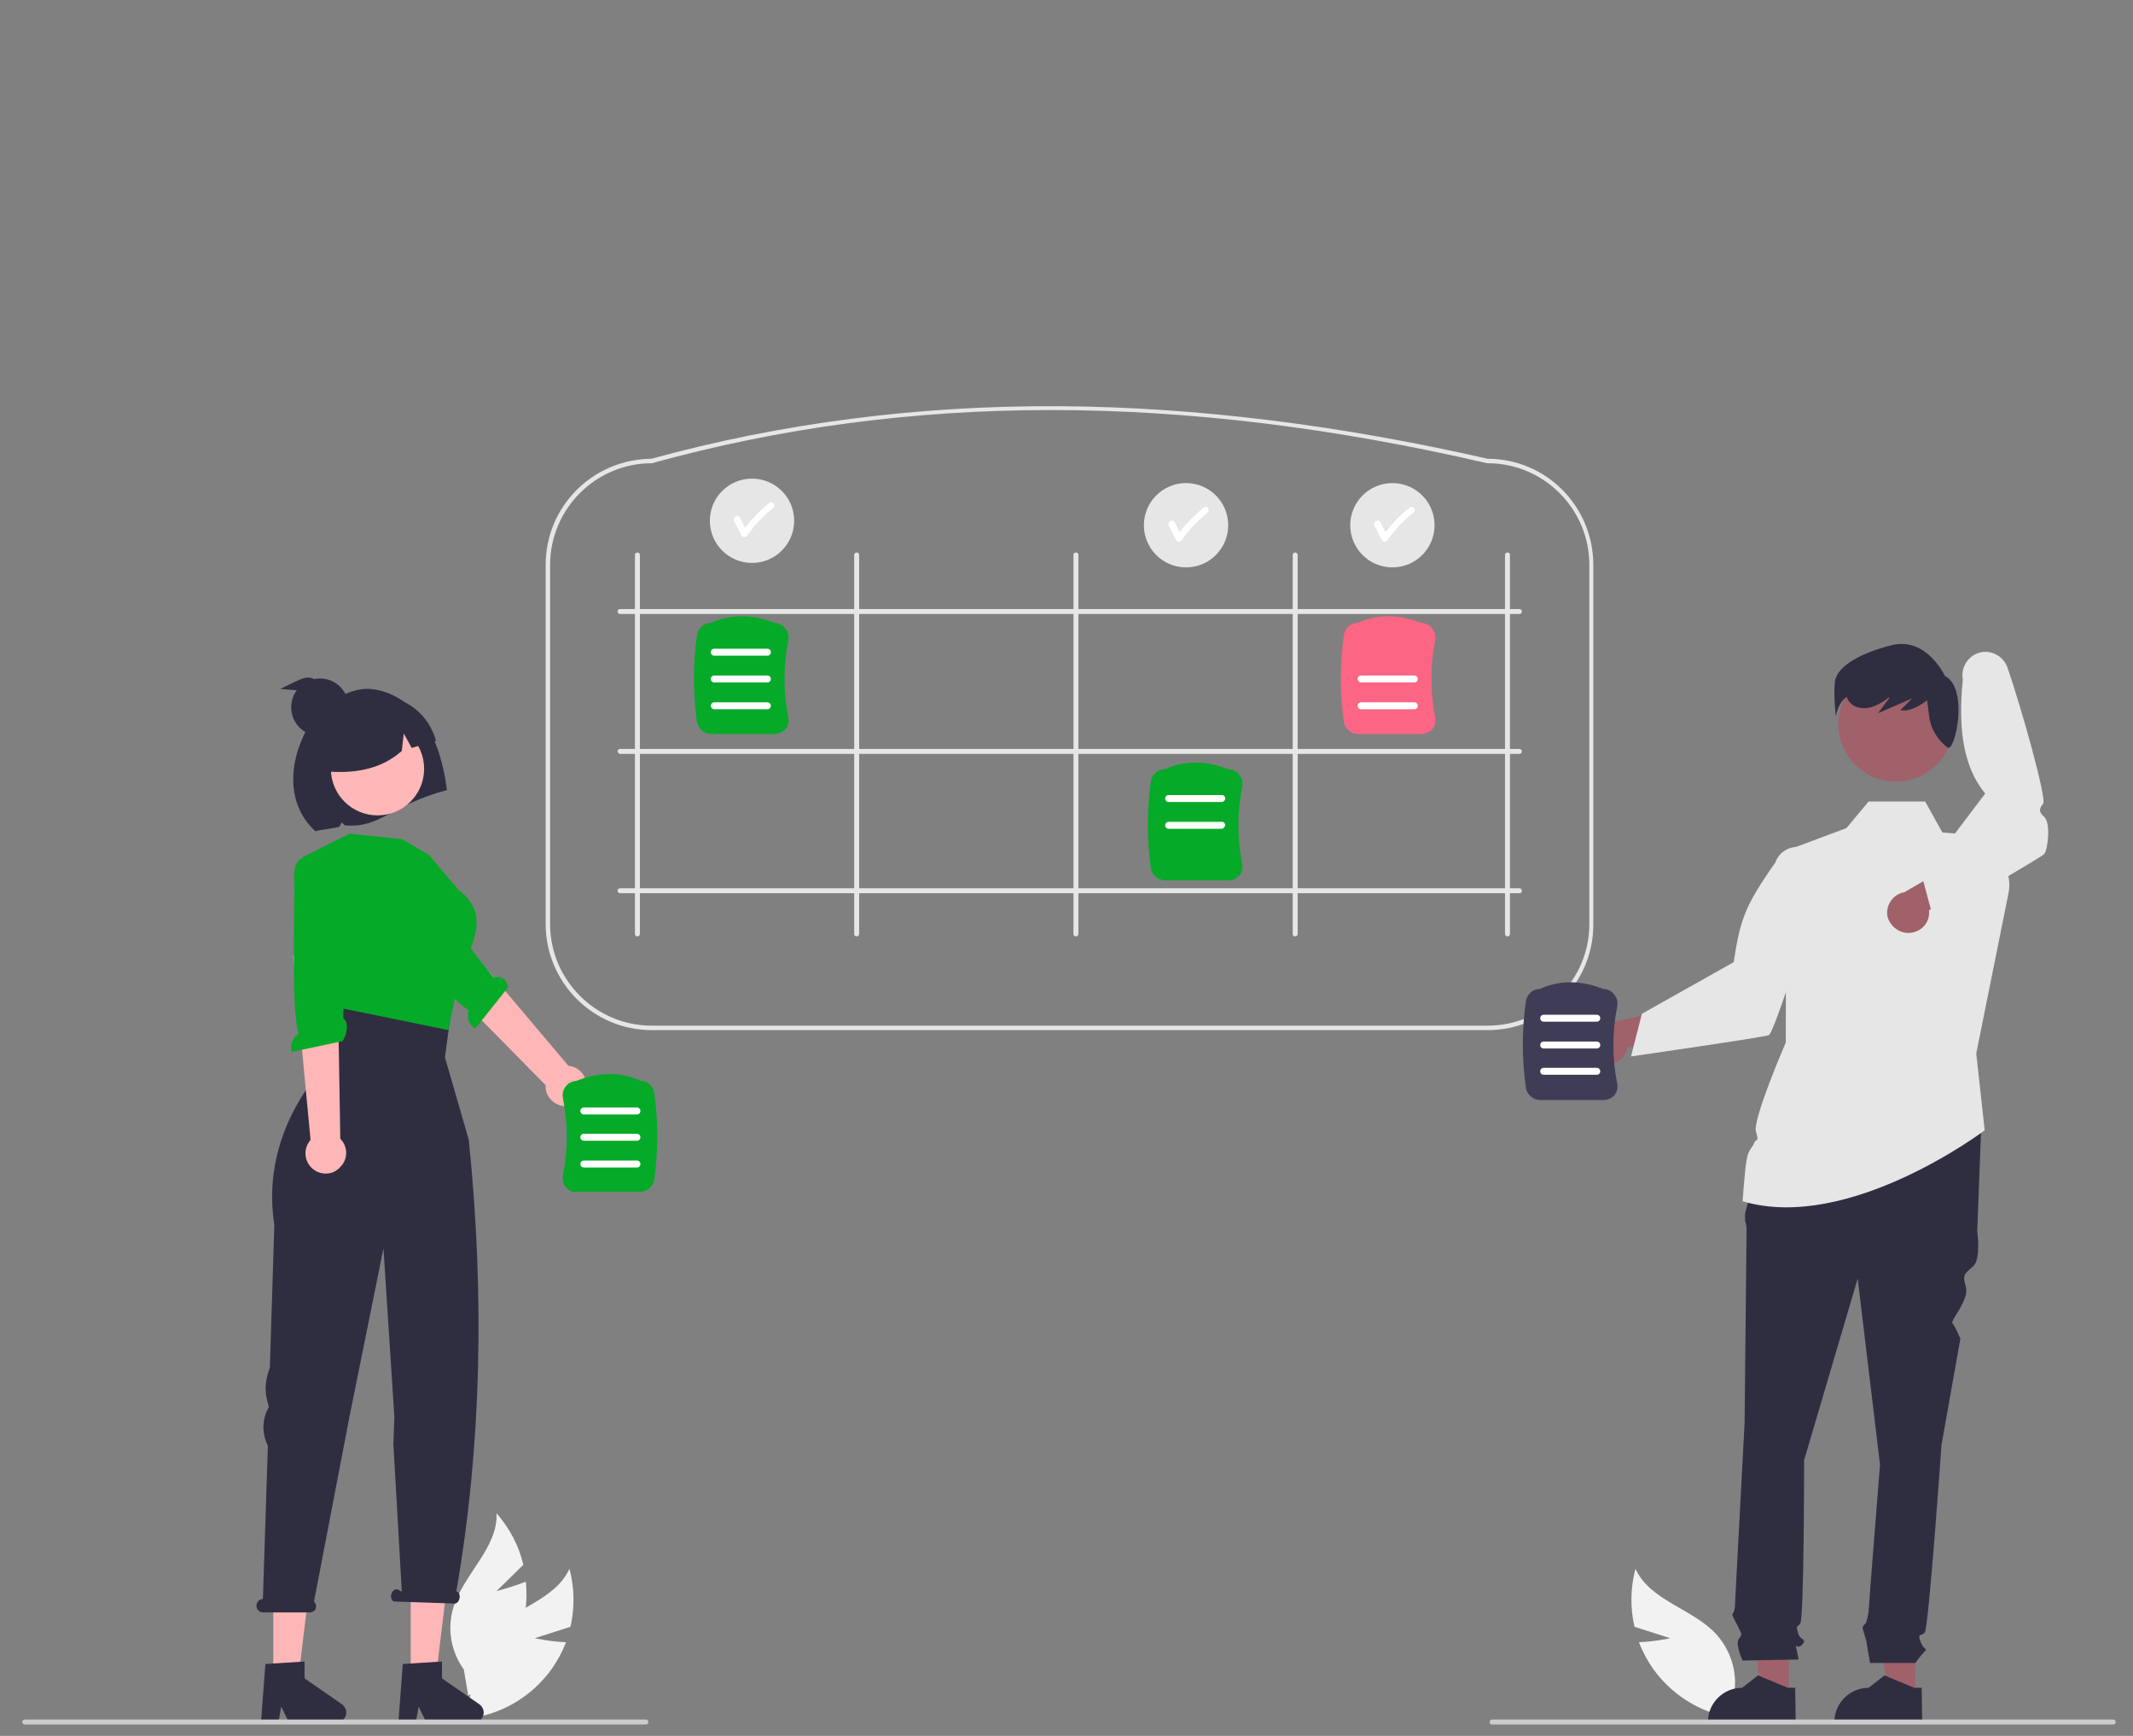 <?xml version="1.0" encoding="utf-8"?>
<!-- Generator: Adobe Illustrator 27.0.0, SVG Export Plug-In . SVG Version: 6.00 Build 0)  -->
<svg version="1.1" id="レイヤー_1" xmlns="http://www.w3.org/2000/svg" xmlns:xlink="http://www.w3.org/1999/xlink" x="0px"
	 y="0px" viewBox="0 0 430 350" style="enable-background:new 0 0 430 350;" xml:space="preserve">
<rect x="0" y="0" width="430" height="350" fill="#808080" stroke="none"/>
<style type="text/css">
	.st0{fill:#F2F2F2;}
	.st1{fill:#FFB6B6;}
	.st2{fill:#05AA28;}
	.st3{fill:#2F2E41;}
	.st4{fill:#E6E6E6;}
	.st5{fill:#FFFFFF;}
	.st6{fill:#FD6584;}
	.st7{fill:#FFB7B7;}
	.st8{fill:#A0616A;}
	.st9{fill:#3F3D56;}
	.st10{fill:#CCCCCC;}
</style>
<path class="st0" d="M107.8,330.3l7.2-2.3c0.9-3.9,0.8-7.9-0.2-11.7c-2.9,6.4-11.4,8-16.2,13.1c-3,3.3-4.4,7.7-3.7,12.1l-1.5,5.1
	c7.2-0.6,13.7-4.3,17.9-10.2c1.1-1.6,2.1-3.4,2.8-5.3C110.9,331,107.8,330.3,107.8,330.3z"/>
<path class="st0" d="M336.7,330.3l-7.2-2.3c-0.9-3.9-0.8-7.9,0.2-11.7c2.9,6.4,11.4,8,16.2,13.1c3,3.3,4.4,7.7,3.7,12.1l1.5,5.1
	c-7.2-0.6-13.7-4.3-17.9-10.2c-1.1-1.6-2.1-3.4-2.8-5.3C333.6,331,336.7,330.3,336.7,330.3z"/>
<path class="st0" d="M100.1,320.8l5.4-5.3c-0.9-3.9-2.8-7.4-5.4-10.4c0.3,7-6.6,12.2-8.7,19c-1.3,4.3-0.5,8.9,2.1,12.5l0.9,5.3
	c6.1-3.7,10.3-10,11.5-17.1c0.3-2,0.3-4,0.1-5.9C103.2,320,100.1,320.8,100.1,320.8z"/>
<path class="st1" d="M114.6,223c-2.2,0.3-4.3-1.3-4.6-3.5c0-0.2,0-0.5,0-0.7l-26.1-26.5l7.3-5.1l23.4,27.7c2.3,0.2,3.9,2.3,3.6,4.5
	C118,221.2,116.5,222.8,114.6,223L114.6,223z"/>
<path class="st2" d="M75.8,180.8c0,0-1.9,1.1,1.2,4.5c2.5,2.7,13.2,15.7,17.5,18.4c-0.5,1.4,0,2.9,1.3,3.7l6.6-8.3
	c-0.4-2.4-2-2.2-2.9-2l-4.1-5.2L86,176.3l-8.9,3.6L75.8,180.8z"/>
<polygon class="st1" points="55.1,338.8 60.1,338.8 62.4,319.8 55.1,319.8 "/>
<path class="st3" d="M53.5,335.5l7.9-0.5v3.4l7.5,5.2c1,0.7,1.2,2,0.5,2.9c-0.4,0.6-1,0.9-1.7,0.9h-9.4l-1.6-3.3l-0.6,3.3h-3.5
	L53.5,335.5z"/>
<polygon class="st1" points="82.8,338.8 87.8,338.8 90.1,319.8 82.8,319.8 "/>
<path class="st3" d="M81.2,335.5l7.9-0.5v3.4l7.5,5.2c1,0.7,1.2,2,0.5,2.9c-0.4,0.6-1,0.9-1.7,0.9H86l-1.6-3.3l-0.6,3.3h-3.5
	L81.2,335.5z"/>
<path class="st3" d="M53,322.4L53,322.4l1-30.9c-1.2-2.4-1.2-5.3,0.1-7.6l0.1-0.2l-0.4-1.6c-0.5-2.1-0.2-4.3,0.6-6.3l0.9-28.8
	c-3.2-20.5,11.9-33.8,11.9-33.8l-2.8-11.6l27.2-2.7l-1.9,14.3l4.8,16.6c3.2,31.2,2.6,61.6-2.5,91l0.1,0.1c0.5,0.2,0.7,0.9,0.5,1.5
	c-0.2,0.7-0.8,1.1-1.3,0.9l-11.9-0.4c-0.5-0.2-0.7-0.9-0.5-1.5c0.2-0.7,0.8-1.1,1.3-0.9l0.8,0.4l-1.7-29.8l0.2-5.4l-0.4-6.2
	l-1.8-27.8l-6.9,34.2l-7.1,37c0.5,0.5,0.6,1.3,0.1,1.8c-0.2,0.3-0.6,0.4-1,0.4H53c-0.7,0-1.3-0.6-1.3-1.3
	C51.7,323,52.3,322.4,53,322.4z"/>
<path class="st4" d="M299.9,207.7H131.4c-11.8,0-21.4-9.6-21.4-21.4v-72.4c0-11.8,9.5-21.3,21.3-21.4c26.2-7.2,54-10.8,82.6-10.6
	c27.3,0.2,56.2,3.8,86,10.6c11.8,0,21.3,9.6,21.3,21.4v72.4C321.3,198.1,311.7,207.7,299.9,207.7z M131.4,93.4
	c-11.3,0-20.5,9.2-20.5,20.5v72.4c0,11.3,9.2,20.5,20.5,20.5h168.5c11.3,0,20.5-9.2,20.5-20.5v-72.4c0-11.3-9.2-20.5-20.5-20.5h-0.1
	C238.1,79.1,183.1,79.1,131.4,93.4L131.4,93.4z"/>
<path class="st4" d="M128.5,188.8c-0.3,0-0.5-0.2-0.5-0.5l0,0v-76.4c0-0.3,0.2-0.5,0.5-0.5s0.5,0.2,0.5,0.5l0,0v76.3
	C129,188.6,128.8,188.8,128.5,188.8L128.5,188.8z"/>
<path class="st4" d="M172.7,188.8c-0.3,0-0.5-0.2-0.5-0.5l0,0v-76.4c0-0.3,0.2-0.5,0.5-0.5s0.5,0.2,0.5,0.5l0,0v76.3
	C173.2,188.6,173,188.8,172.7,188.8L172.7,188.8z"/>
<path class="st4" d="M216.9,188.8c-0.3,0-0.5-0.2-0.5-0.5l0,0v-76.4c0-0.3,0.2-0.5,0.5-0.5s0.5,0.2,0.5,0.5l0,0v76.3
	C217.4,188.6,217.2,188.8,216.9,188.8L216.9,188.8z"/>
<path class="st4" d="M261.1,188.8c-0.3,0-0.5-0.2-0.5-0.5l0,0v-76.4c0-0.3,0.2-0.5,0.5-0.5s0.5,0.2,0.5,0.5l0,0v76.3
	C261.6,188.6,261.4,188.8,261.1,188.8L261.1,188.8z"/>
<path class="st4" d="M124.5,123.3c0-0.3,0.2-0.5,0.5-0.5l0,0h181.3c0.3,0,0.5,0.2,0.5,0.5s-0.2,0.5-0.5,0.5H125
	C124.8,123.8,124.5,123.6,124.5,123.3L124.5,123.3z"/>
<path class="st4" d="M124.5,179.6c0-0.3,0.2-0.5,0.5-0.5l0,0h181.3c0.3,0,0.5,0.2,0.5,0.5s-0.2,0.5-0.5,0.5H125
	C124.8,180.1,124.5,179.9,124.5,179.6L124.5,179.6z"/>
<path class="st4" d="M124.5,151.5c0-0.3,0.2-0.5,0.5-0.5l0,0h181.3c0.3,0,0.5,0.2,0.5,0.5c0,0.3-0.2,0.5-0.5,0.5H125
	C124.8,152,124.5,151.7,124.5,151.5L124.5,151.5z"/>
<path class="st4" d="M303.9,188.8c0.3,0,0.5-0.2,0.5-0.5l0,0v-76.4c0-0.3-0.2-0.5-0.5-0.5s-0.5,0.2-0.5,0.5l0,0v76.3
	C303.4,188.6,303.6,188.8,303.9,188.8L303.9,188.8z"/>
<path class="st2" d="M156.1,148h-12.7c-1.4,0-2.7-1.1-2.9-2.5c-0.8-5.8-0.8-11.7,0-17.4c0.2-1.4,1.4-2.5,2.8-2.5
	c4-1.8,8.3-1.8,12.8,0c0.8,0,1.7,0.4,2.2,1.1c0.6,0.7,0.8,1.6,0.6,2.5c-1,5.1-1,10.3,0,15.4c0.2,0.9,0,1.8-0.6,2.5
	C157.7,147.6,156.9,148,156.1,148z"/>
<path class="st5" d="M154.7,132.2H144c-0.4,0-0.7-0.3-0.7-0.7s0.3-0.7,0.7-0.7h10.7c0.4,0,0.7,0.3,0.7,0.7S155.1,132.2,154.7,132.2
	L154.7,132.2z"/>
<path class="st5" d="M154.7,137.6H144c-0.4,0-0.7-0.3-0.7-0.7s0.3-0.7,0.7-0.7h10.7c0.4,0,0.7,0.3,0.7,0.7S155.1,137.6,154.7,137.6
	L154.7,137.6z"/>
<path class="st5" d="M154.7,143H144c-0.4,0-0.7-0.3-0.7-0.7s0.3-0.7,0.7-0.7h10.7c0.4,0,0.7,0.3,0.7,0.7S155.1,143,154.7,143
	L154.7,143z"/>
<path class="st2" d="M247.6,177.5h-12.7c-1.4,0-2.7-1.1-2.9-2.5c-0.8-5.8-0.8-11.7,0-17.4c0.2-1.4,1.4-2.5,2.8-2.5
	c4-1.8,8.3-1.8,12.8,0c0.8,0,1.7,0.4,2.2,1.1c0.6,0.7,0.8,1.6,0.6,2.5c-1,5.1-1,10.3,0,15.4c0.2,0.9,0,1.8-0.6,2.5
	C249.3,177.1,248.5,177.5,247.6,177.5z"/>
<path class="st5" d="M246.3,161.7h-10.7c-0.4,0-0.7-0.3-0.7-0.7s0.3-0.7,0.7-0.7h10.7c0.4,0,0.7,0.3,0.7,0.7
	S246.6,161.7,246.3,161.7z"/>
<path class="st5" d="M246.3,167.1h-10.7c-0.4,0-0.7-0.3-0.7-0.7s0.3-0.7,0.7-0.7h10.7c0.4,0,0.7,0.3,0.7,0.7
	C246.9,166.8,246.6,167.1,246.3,167.1z"/>
<path class="st6" d="M286.5,148h-12.7c-1.4,0-2.7-1.1-2.9-2.5c-0.8-5.8-0.8-11.7,0-17.4c0.2-1.4,1.4-2.5,2.8-2.5
	c4-1.8,8.3-1.8,12.8,0c0.8,0,1.7,0.4,2.2,1.1c0.6,0.7,0.8,1.6,0.6,2.5c-1,5.1-1,10.3,0,15.4c0.2,0.9,0,1.8-0.6,2.5
	C288.1,147.6,287.3,148,286.5,148z"/>
<path class="st5" d="M285.1,137.6h-10.7c-0.4,0-0.7-0.3-0.7-0.7s0.3-0.7,0.7-0.7h10.7c0.4,0,0.7,0.3,0.7,0.7
	S285.5,137.6,285.1,137.6z"/>
<path class="st5" d="M285.1,143h-10.7c-0.4,0-0.7-0.3-0.7-0.7s0.3-0.7,0.7-0.7h10.7c0.4,0,0.7,0.3,0.7,0.7S285.5,143,285.1,143z"/>
<path class="st3" d="M85.8,146.1c-2.5-3.9-6.7-6.9-11.3-7.2c-4.6-0.3-10.1,3.7-12.4,7.7c-4.2,7.4-4.2,15.9,1.5,21
	c0.8-0.3,4-0.6,4.8-0.9l0.5-0.9l0.6,0.6c7.1,0.7,9.3-4.1,20.6-7.1C89.5,154.6,88.3,149.9,85.8,146.1z"/>
<circle class="st7" cx="76.1" cy="155" r="9.4"/>
<path class="st2" d="M86.5,172.4l-5.4-3.2l-10.7-1.1l-9.5,4.8l0.1,14.7l6,15.3l23.4,4.8l2.7-13.4c0,0,7-9.4-0.5-14.7L86.5,172.4z"/>
<path class="st3" d="M79.6,140.8c-6.3-1.8-12.7,1.9-14.5,8.1c-0.6,2.2-0.6,4.4,0.1,6.6c5.7,0.5,11.3-0.1,15.8-4.1l0.4-3.5l1.6,2.9
	c1.6-0.5,3.3-0.9,4.9-1.4C86.8,145.3,83.7,142,79.6,140.8z"/>
<path class="st1" d="M63.5,236c-1.9-1.2-2.5-3.7-1.3-5.6c0.1-0.2,0.3-0.4,0.4-0.6l-3.5-37.1l8.9,0.7l0.6,36.2
	c1.6,1.6,1.6,4.2-0.1,5.8C67.2,236.8,65.1,237,63.5,236L63.5,236z"/>
<path class="st2" d="M61.2,173.1c0,0-2.1-0.3-1.9,4.3c0.2,3.7-0.7,26.2,0.9,31c-1.2,0.8-1.8,2.3-1.4,3.7l10.3-2.2
	c1.2-2.1,1-4.2,0.1-4.5l0.1-6.6l2.3-21.8l-8.8-3.6L61.2,173.1z"/>
<path class="st2" d="M114.1,239.4c-0.6-0.7-0.8-1.6-0.6-2.5c1-5.1,1-10.3,0-15.4c-0.2-0.9,0-1.8,0.6-2.5c0.5-0.7,1.3-1,2.2-1.1
	c4.5-1.8,8.8-1.8,12.8,0c1.4,0,2.6,1.1,2.8,2.5c0.8,5.8,0.8,11.7,0,17.4c-0.2,1.4-1.4,2.5-2.9,2.5h-12.7
	C115.5,240.5,114.7,240.1,114.1,239.4z"/>
<path class="st5" d="M117.7,224.7h10.7c0.4,0,0.7-0.3,0.7-0.7s-0.3-0.7-0.7-0.7h-10.7c-0.4,0-0.7,0.3-0.7,0.7
	S117.3,224.7,117.7,224.7z"/>
<path class="st5" d="M117.7,230h10.7c0.4,0,0.7-0.3,0.7-0.7s-0.3-0.7-0.7-0.7h-10.7c-0.4,0-0.7,0.3-0.7,0.7S117.3,230,117.7,230z"/>
<path class="st5" d="M117.7,235.4h10.7c0.4,0,0.7-0.3,0.7-0.7s-0.3-0.7-0.7-0.7h-10.7c-0.4,0-0.7,0.3-0.7,0.7
	S117.3,235.4,117.7,235.4z"/>
<polygon class="st8" points="386.1,342 380.6,342 378,320.9 386.1,320.9 "/>
<path class="st3" d="M387.5,347.4h-17.7v-0.2c0-3.8,3.1-6.9,6.9-6.9l0,0l3.2-2.5l6,2.5h1.5L387.5,347.4z"/>
<polygon class="st8" points="360.6,342 355.1,342 352.4,320.9 360.6,320.9 "/>
<path class="st3" d="M362,347.4h-17.7v-0.2c0-3.8,3.1-6.9,6.9-6.9l0,0l3.2-2.5l6,2.5h1.5L362,347.4z"/>
<polygon class="st3" points="390.4,206.4 383.2,228.7 360.3,228 367.3,206.4 "/>
<path class="st3" d="M356.2,226.1l43.2,1.1l-0.8,21c0,0,0.8,5.6-0.8,7.1c-1.6,1.5-2.3,1.5-1.5,4.1c0.8,2.6-3.2,6.9-2.7,7.4
	s1.6,3.1,1.6,3.1l-3.8,21.4c0,0-2.6,37.2-3.4,37.9c-0.8,0.8-1.5,0-0.8,1.9c0.8,1.9,1.5,1.1,0.8,1.9c-0.7,0.7-1.3,1.5-1.9,2.3H377
	c0,0-0.7-3.8-0.7-4.1c0-0.4-0.8-2.6-0.8-3s0.7-1,0.7-1c0.2-0.8,0.4-1.5,0.5-2.3c0-0.8,2.3-29.6,2.3-29.6l-4.5-37.5l-10.8,36.6
	c0,0,0,32.3-0.8,33c-0.8,0.8-0.8,0.4-0.4,1.9s1.9,1.1,0.8,2.3s-1.5-0.8-1.1,1.1l0.4,1.9l-11.3,0.2c0,0-1.5-3.2-0.8-4.3
	c0.8-1.1,0.7-0.8-0.2-2.7c-0.9-1.8-1.3-2.2-0.9-2.6s0.4-2.4,0.4-2.4l1.9-35.9c0,0,0.4-37.9,0.4-39c0-0.6-0.1-1.2-0.3-1.7v-1.5
	l1.4-5.4L356.2,226.1z"/>
<path class="st4" d="M360.1,171.5l13.1-4.9l21.8,1.5l5,2.4c3.6,1.7,5.7,5.7,4.9,9.6l-6.5,32.3l1.7,15.5c0,0-27.4,20.7-48.8,14.3
	c0,0,0.4-6,0.8-8.3s1.1-2.3,1.5-3.4c0.4-1.1,1.1,0,0.4-2.3c-0.8-2.3,6-18,6-18L360.1,171.5z"/>
<polygon class="st4" points="380.9,174.4 391.6,167.9 388.1,161.6 376.7,161.6 372.2,167 "/>
<path class="st8" d="M384.5,188.1c2.3,0.1,4.3-1.6,4.4-3.9c0-0.2,0-0.5,0-0.7l13.4-6.5l-6.7-3.9l-11.7,6.8c-2.3,0.4-3.8,2.6-3.4,4.9
	C381,186.6,382.6,188,384.5,188.1L384.5,188.1z"/>
<path class="st4" d="M389.8,185.4l-2.3-8.6l12.7-16.8c-4.1-5-5.6-12.3-4.5-23c-0.5-2.5,1.2-5,3.7-5.5c2.3-0.4,4.5,0.9,5.3,3.1
	c2.9,8.4,7.9,26.4,7.2,27.4c-0.8,1.1-1,1.6,0.2,2.7c1.4,1.3,0.7,6.7,0,7.5C411.5,172.9,389.8,185.4,389.8,185.4z"/>
<path class="st8" d="M322.5,214.3c2.2,0.8,4.6-0.2,5.4-2.4c0.1-0.2,0.2-0.5,0.2-0.7l14.7-2.1l-5.1-5.8l-13.2,2.9
	c-2.3-0.3-4.4,1.3-4.7,3.6C319.6,211.7,320.7,213.6,322.5,214.3L322.5,214.3z"/>
<path class="st4" d="M328.8,213l2.2-8.6l18.5-10.4c1.3-8.5,2.2-11.3,8.4-20.1c0.8-2.4,3.5-3.7,5.9-2.9c2.2,0.8,3.5,3,3.1,5.3
	c-1.7,8.7-9.3,32-10.3,32.4C355.9,209.1,328.8,213,328.8,213z"/>
<circle class="st8" cx="382.2" cy="146" r="11.6"/>
<path class="st3" d="M369.9,137.5c0.3-2.8,4.3-5.6,11.4-7.4s10.8,6.2,10.8,6.2c4.9,2.5,2,15.6,0.5,14.4l0,0c-2-1.5-3.4-3.8-3.7-6.3
	l-0.4-3.2c-1.6,1.2-3.5,2.3-5.4,2l2.4-2.4c-2.3,1-4.6,2-6.9,3l2.3-3.1l-0.1-0.1c-1.1,0.9-2.3,1.6-3.6,2c-1.5,0.4-3.3,0.2-4.3-1
	c-0.3-0.3-0.5-0.7-0.6-1.1c-1.9,1.3-2.2,4-2.2,4S369.6,140.3,369.9,137.5z"/>
<path class="st9" d="M323.2,221.8h-12.7c-1.4,0-2.7-1.1-2.9-2.5c-0.8-5.8-0.8-11.7,0-17.4c0.2-1.4,1.4-2.5,2.8-2.5
	c4-1.8,8.3-1.8,12.8,0c0.8,0,1.7,0.4,2.2,1.1c0.6,0.7,0.8,1.6,0.6,2.5c-1,5.1-1,10.3,0,15.4c0.2,0.9,0,1.8-0.6,2.5
	C324.9,221.4,324.1,221.8,323.2,221.8z"/>
<path class="st5" d="M321.9,206h-10.7c-0.4,0-0.7-0.3-0.7-0.7s0.3-0.7,0.7-0.7h10.7c0.4,0,0.7,0.3,0.7,0.7S322.3,206,321.9,206z"/>
<path class="st5" d="M321.9,211.4h-10.7c-0.4,0-0.7-0.3-0.7-0.7s0.3-0.7,0.7-0.7h10.7c0.4,0,0.7,0.3,0.7,0.7
	S322.3,211.4,321.9,211.4z"/>
<path class="st5" d="M321.9,216.7h-10.7c-0.4,0-0.7-0.3-0.7-0.7s0.3-0.7,0.7-0.7h10.7c0.4,0,0.7,0.3,0.7,0.7
	S322.3,216.7,321.9,216.7z"/>
<circle class="st4" cx="280.7" cy="105.9" r="8.5"/>
<path class="st5" d="M285,102.4c-0.3-0.3-0.7-0.3-0.9,0c-1.8,1.4-3.4,3.1-4.8,4.9c-0.3-0.7-0.7-1.3-1-2c-0.4-0.8-1.6-0.1-1.2,0.7
	c0.5,1,1,1.9,1.5,2.9c0.2,0.3,0.6,0.4,0.9,0.2c0.1-0.1,0.2-0.1,0.2-0.2c1.5-2.1,3.3-4,5.3-5.6C285.3,103.1,285.3,102.7,285,102.4z"
	/>
<circle class="st4" cx="239.1" cy="105.9" r="8.5"/>
<path class="st5" d="M243.5,102.4c-0.3-0.3-0.7-0.3-0.9,0c-1.8,1.4-3.4,3.1-4.8,4.9c-0.3-0.7-0.7-1.3-1-2c-0.4-0.8-1.6-0.1-1.2,0.7
	c0.5,1,1,1.9,1.5,2.9c0.2,0.3,0.6,0.4,0.9,0.2c0.1-0.1,0.2-0.1,0.2-0.2c1.5-2.1,3.3-4,5.3-5.6C243.7,103.1,243.7,102.7,243.5,102.4z
	"/>
<circle class="st4" cx="151.6" cy="105" r="8.5"/>
<path class="st5" d="M155.9,101.5c-0.3-0.3-0.7-0.3-0.9,0c-1.8,1.4-3.4,3.1-4.8,4.9c-0.3-0.7-0.7-1.3-1-2c-0.4-0.8-1.6-0.1-1.2,0.7
	c0.5,1,1,1.9,1.5,2.9c0.2,0.3,0.6,0.4,0.9,0.2c0.1-0.1,0.2-0.1,0.2-0.2c1.5-2.1,3.3-4,5.3-5.6C156.2,102.2,156.2,101.8,155.9,101.5z
	"/>
<circle class="st3" cx="64.5" cy="142.6" r="5.8"/>
<path class="st10" d="M130.7,347.2c0,0.3-0.2,0.5-0.5,0.5l0,0H5c-0.3,0-0.5-0.2-0.5-0.5s0.2-0.5,0.5-0.5h125.2
	C130.5,346.7,130.7,346.9,130.7,347.2L130.7,347.2z"/>
<path class="st10" d="M426.5,347.2c0,0.3-0.2,0.5-0.5,0.5l0,0H300.8c-0.3,0-0.5-0.2-0.5-0.5s0.2-0.5,0.5-0.5H426
	C426.3,346.7,426.5,346.9,426.5,347.2L426.5,347.2z"/>
<path class="st3" d="M62.8,136.7c-1-0.3-2.1,0.2-3,0.6l-3.3,1.6c2.3,0.2,4.6,0.4,6.9,0.6l0.3-0.5C64.4,138.5,63.8,137,62.8,136.7z"
	/>
</svg>
